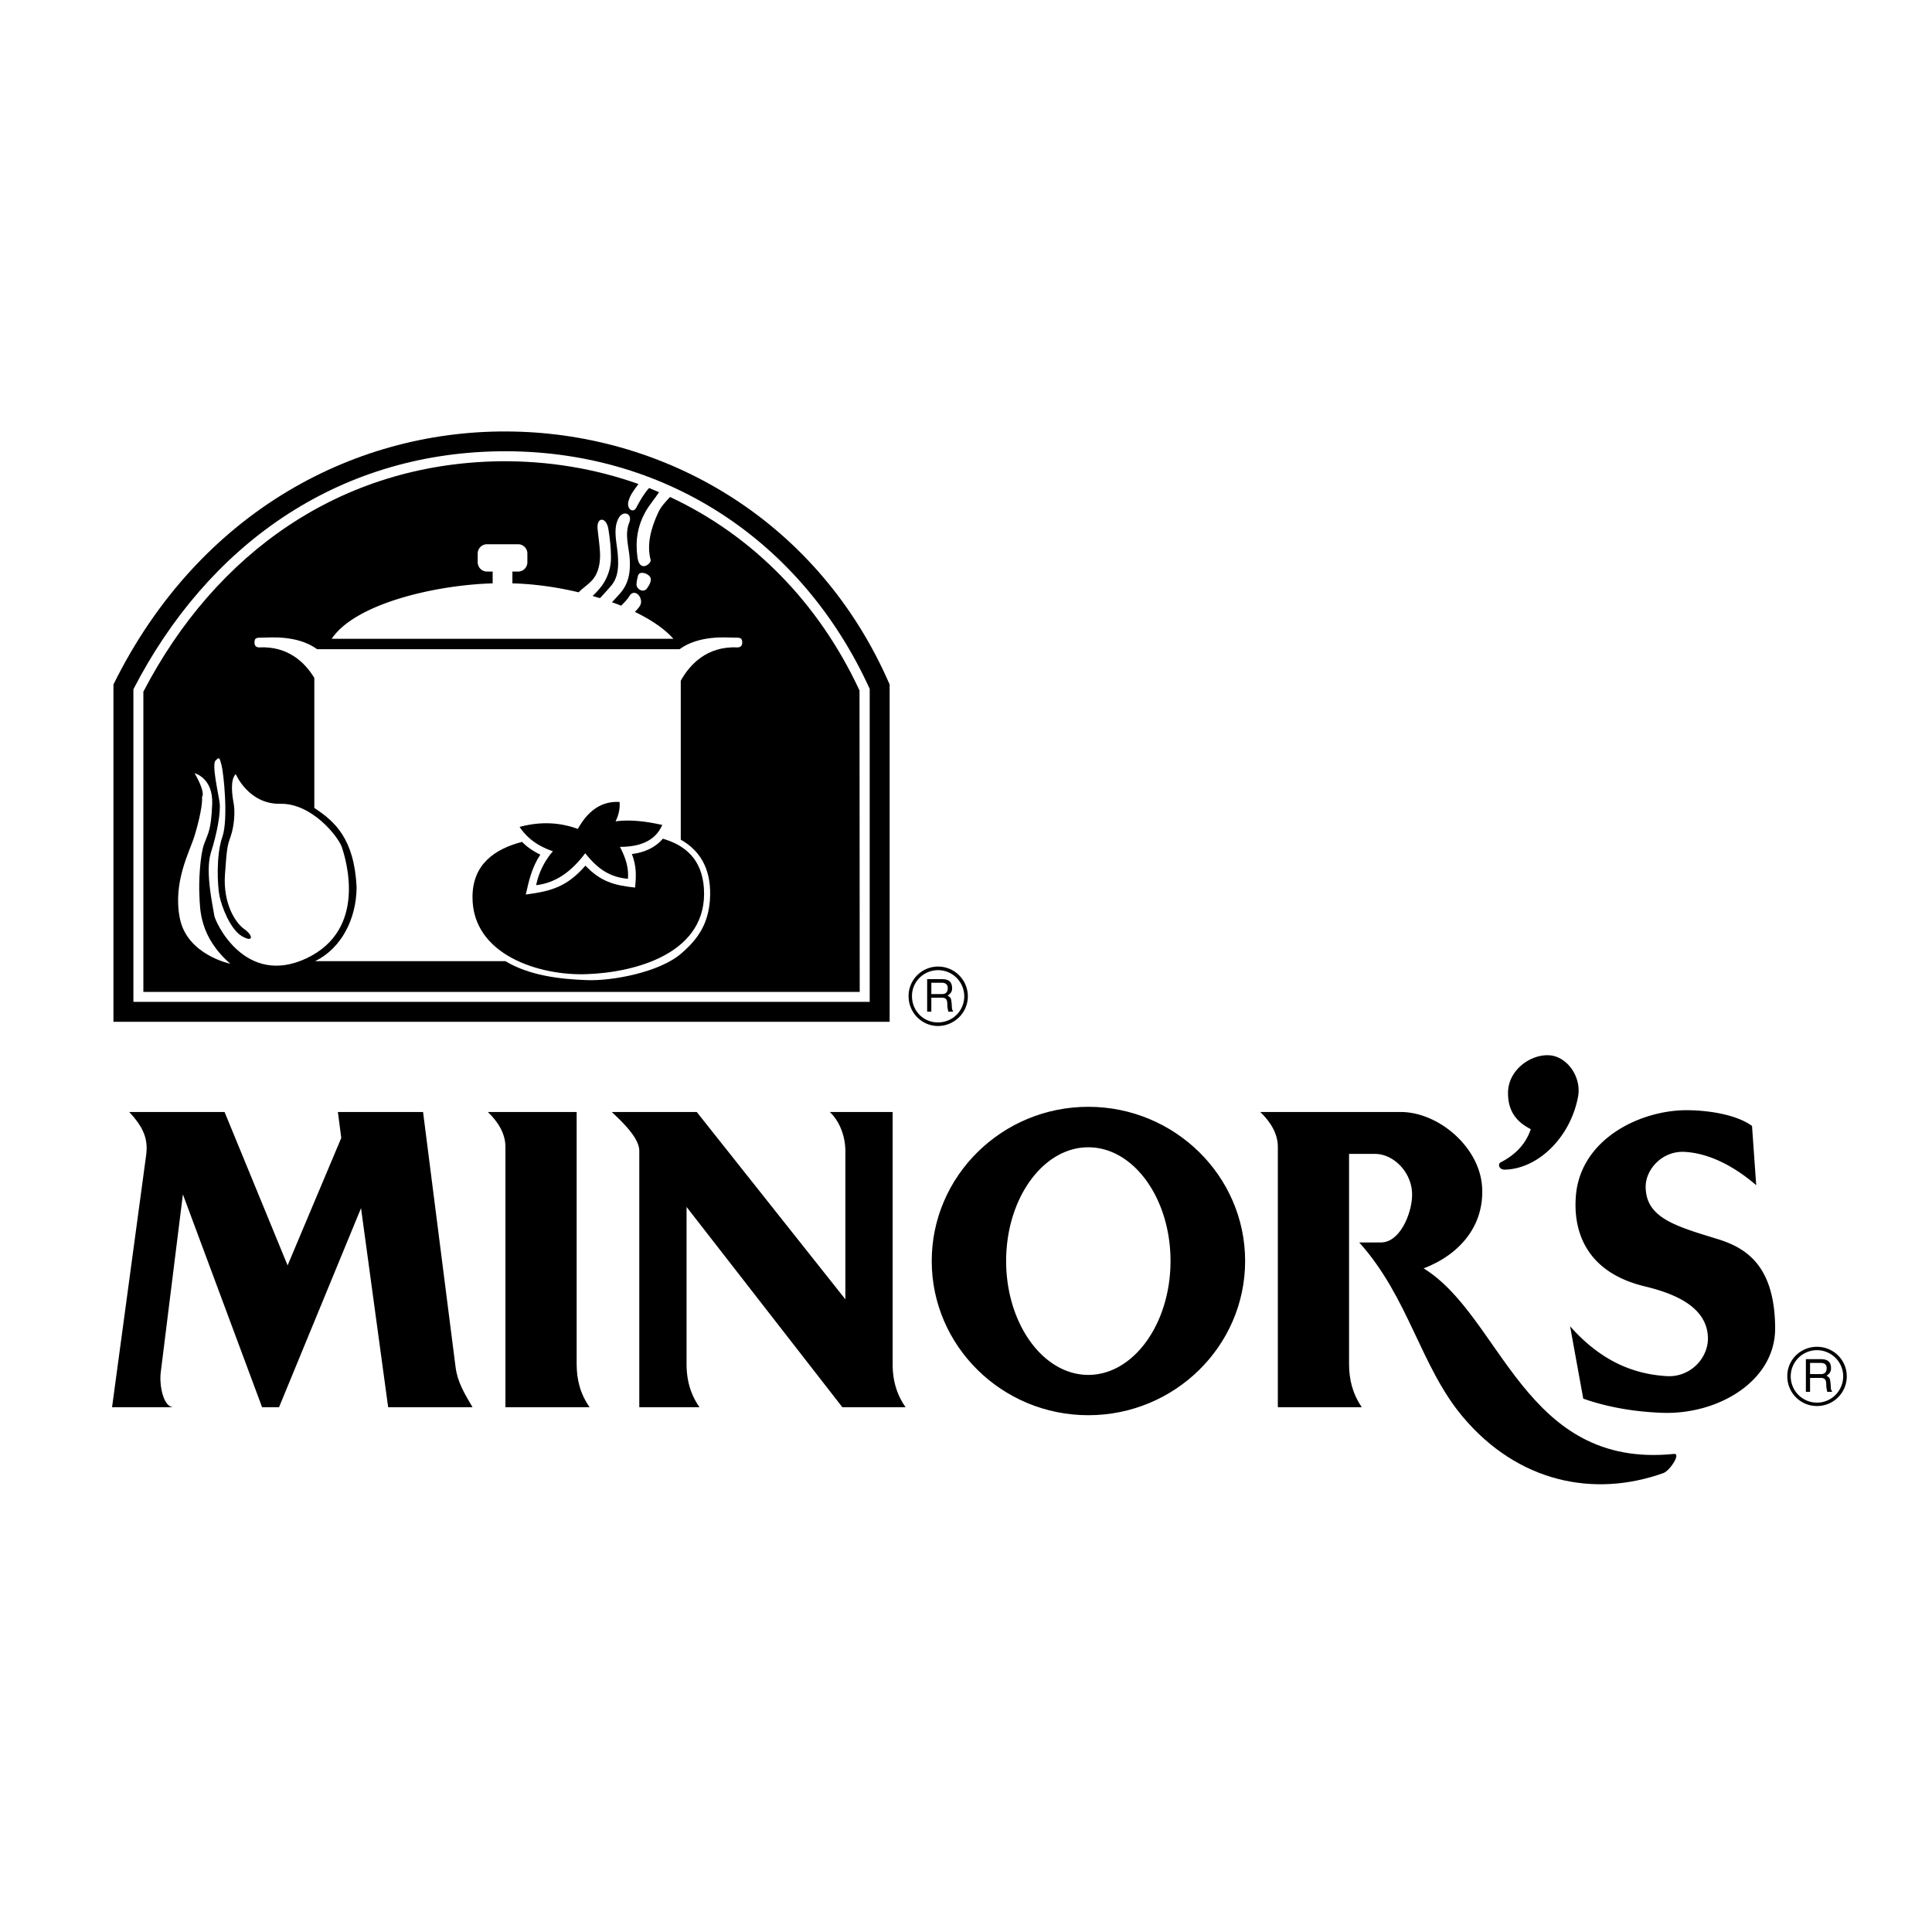<svg xmlns="http://www.w3.org/2000/svg" width="2500" height="2500" viewBox="0 0 192.756 192.756"><g fill-rule="evenodd" clip-rule="evenodd"><path fill="#fff" d="M0 0h192.756v192.756H0V0z"/><path d="M157.961 139.543l-1.314-7.225c2.867 3.244 6.012 4.756 9.613 4.977 2.369.158 4.18-1.793 4.141-3.822-.08-3.324-3.842-4.537-6.389-5.154-5.574-1.373-7.086-5.234-6.787-8.996.457-5.693 6.428-8.578 11.105-8.559 2.309.02 4.975.479 6.469 1.572l.418 5.912c-2.031-1.752-4.559-3.186-7.145-3.324-2.23-.119-3.902 1.75-3.883 3.502.021 3.066 2.967 3.902 7.047 5.156 2.785.836 5.832 2.508 5.871 8.895.039 5.314-5.691 8.678-11.266 8.48-2.665-.1-5.333-.519-7.88-1.414zM184.252 137.314c0-1.633-1.334-2.945-2.965-2.945-1.652 0-2.986 1.312-2.967 2.945a2.949 2.949 0 0 0 2.967 2.965 2.96 2.96 0 0 0 2.965-2.965zM149.701 115.979c1.334-.678 2.488-1.711 3.025-3.324-1.373-.695-2.289-1.752-2.27-3.643.02-2.309 2.33-3.881 4.18-3.721 1.771.158 3.166 2.209 2.807 4.119-.736 3.98-3.9 7.166-7.244 7.285-.697.039-.756-.578-.498-.716zM69.514 110.943l14.828 18.688v-14.807c0-1.293-.478-2.865-1.553-3.881h6.27V136.1c0 1.492.338 2.945 1.294 4.299h-6.31l-15.544-19.982V136.1c0 1.492.339 2.945 1.294 4.299h-6.011v-25.574c0-1.293-1.672-2.865-2.746-3.881l8.478-.001z"/><path d="M139.75 110.943c3.742 0 7.861 3.463 8.119 7.463.24 3.781-2.109 6.707-5.83 8.141 7.801 4.797 10.031 20.041 24.977 18.51.717-.08-.377 1.65-1.055 1.91-6.965 2.486-14.529.916-20.021-5.613-4.219-5.016-5.373-11.881-10.33-17.395h2.17c1.852 0 3.025-2.746 3.105-4.598.1-2.309-1.812-4.238-3.682-4.238h-2.607V136.1c0 1.492.338 2.945 1.273 4.299h-8.379v-25.973c0-1.293-.697-2.467-1.752-3.482l14.012-.001zM48.676 110.943h8.857V136.1c0 1.492.338 2.945 1.293 4.299h-8.399v-25.973c0-1.293-.697-2.467-1.751-3.483zM17.31 140.398h-6.13l3.402-25.156c.199-1.533-.199-2.707-1.691-4.299h9.514l6.289 15.305 5.354-12.717-.338-2.588h8.499l3.244 25.455c.179 1.453.875 2.627 1.691 4h-8.418l-2.707-19.861-8.18 19.861h-1.691l-7.901-21.236-2.209 17.754c-.162 1.234.236 3.482 1.272 3.482zM108.582 110.426c8.619 0 15.645 6.906 15.645 15.385s-7.025 15.385-15.645 15.385c-8.617 0-15.623-6.906-15.623-15.385s7.006-15.385 15.623-15.385z"/><path d="M72.519 88.871c3.165-4.458 6.17-7.105 8.856-5.951-1.513 1.712-2.209 3.921-3.861 5.155-1.413 1.055-3.344 1.155-5.075 1.394-.199 2.089.517 4.159 1.194 5.891.219.538-.418 1.135-.856.259-1.154-2.329-1.553-5.334-.617-8.1.518-1.553 1.154-3.065 1.831-4.578-.597-1.711-1.911-2.328-2.209-4.597-.338-2.667.179-5.215 1.075-6.886.597 1.771 2.05 3.463 1.771 5.313-.238 1.573.02 2.688.379 3.981.815-1.692 1.651-3.364 2.447-5.076.239-.517.498-1.055.757-1.592-.558-.755-2.03-2.906-1.911-4.498.159-1.99 1.274-3.682 1.075-5.155 0 0 2.07 2.289 1.712 4.219-.239 1.413.02 2.567.298 3.145.617-1.234 1.254-2.448 1.871-3.682-.08-.518-.438-1.075-.259-1.572.219-.518.796-1.254 1.313-1.035.617.259.816 1.254.696 1.91-.119.538-.875.697-1.313 1.036-1.672 3.642-3.423 7.264-5.115 10.887 2.189-2.329 4.219-3.404 6.887-3.742-.657 2.328-1.573 3.582-3.145 4.538-1.234.737-2.527.975-4.239.279a286.732 286.732 0 0 0-3.145 7.025 6.564 6.564 0 0 0-.417 1.432z" fill="#fff"/><path d="M11.318 101.947H88.76V68.292c-7.026-16.201-22.072-24.938-37.537-25.236-15.444-.319-31.287 7.782-39.905 25.236v33.655z"/><path d="M86.77 99.957V68.729c-6.788-14.907-20.58-23.922-36.96-23.704-16.32.239-29.137 9.454-36.501 23.744v31.188H86.77z" fill="#fff"/><path d="M64.917 55.873c.079.338-1.075 1.313-1.314-.238-.239-1.692.02-3.165.776-4.538.378-.697.935-1.313 1.373-1.99-.318-.14-.657-.279-.995-.418-.518.577-.916 1.273-1.294 1.99-.298.537-.936.119-.776-.617.159-.677.617-1.234 1.015-1.771-4.318-1.532-8.976-2.328-13.872-2.269-15.842.238-28.321 9.135-35.526 22.987v29.953h71.47l-.02-30.072c-4.1-8.817-10.747-15.504-18.907-19.306-.458.498-.936.995-1.194 1.592-.696 1.492-1.154 3.164-.736 4.697z"/><path d="M23.519 77.228s1.273 3.025 4.438 2.966c3.145-.08 5.831 3.304 6.169 4.378.338 1.075 2.607 8.141-3.562 11.046-6.17 2.886-9.136-3.702-9.195-4.319-.06-.597-.936-4.239-.338-6.19.617-1.951 1.015-4.04.875-5.055s-.796-3.781-.398-4.179c.398-.398.398-.259.597.478.199.736.696 5.354.08 7.145-.637 1.791-.498 4.876-.279 5.931.219 1.035 1.055 3.264 2.209 3.961 1.174.696 1.174-.04.279-.677-.896-.617-2.15-2.548-1.95-5.453.199-2.886.258-2.886.597-3.901.338-1.015.418-2.428.278-3.164-.139-.758-.397-2.37.2-2.967z" fill="#fff"/><path d="M19.419 77.148s1.871.458 1.751 3.105c-.119 2.647-.398 2.826-.815 3.98-.398 1.134-.538 3.762-.458 5.115.06 1.354 0 4.12 3.084 6.807 0 0-4.299-.875-5.035-4.518-.737-3.642 1.015-6.727 1.473-8.28.478-1.552.816-3.244.736-3.841.239-.338-.119-1.293-.736-2.368z" fill="#fff"/><path d="M96.562 99.4a2.973 2.973 0 0 0-2.965-2.967c-1.632 0-2.966 1.334-2.946 2.967 0 1.631 1.313 2.965 2.946 2.965 1.631-.019 2.965-1.334 2.965-2.965z"/><path d="M61.971 60.43c.298-.298.617-.617.835-.975.398-.657 1.135-.159 1.155.577 0 .398-.319.697-.617 1.015 1.592.776 2.945 1.672 3.841 2.687H33.092c2.309-3.463 10.17-5.354 16.061-5.533v-1.175h-.557a.935.935 0 0 1-.936-.936v-.876a.93.93 0 0 1 .936-.915H51.7c.498 0 .916.418.916.915v.876a.93.93 0 0 1-.916.936h-.577v1.175c2.189.06 4.458.378 6.608.895.398-.417.916-.736 1.354-1.214.498-.557.835-1.453.776-2.747-.04-.776-.159-1.553-.238-2.349-.12-1.254.875-1.234 1.074 0 .159.956.259 1.931.259 2.886 0 .936-.318 1.991-.955 2.826a7.82 7.82 0 0 1-.876.956c.239.08.498.16.736.219.378-.398.756-.816 1.095-1.214.716-.836.756-1.851.696-2.886-.06-1.333-.597-2.906.16-4.021.438-.617 1.333-.298.956.617-.438 1.114-.06 2.289.039 3.363.12 1.354-.02 2.528-.835 3.543-.299.358-.617.677-.916 1.015.318.102.616.221.915.34z" fill="#fff"/><path d="M64.538 58.718c-.378.478-1.055.04-1.035-.418 0-.179.08-.676.179-.935.18-.398.896-.179 1.154.16.259.338-.059.875-.298 1.193zM67.921 67.914c.896-1.612 2.607-3.463 5.652-3.324 0 0 .478.04.478-.458 0-.517-.179-.517-.875-.517-.657 0-3.403-.278-5.374 1.154H31.639c-1.97-1.433-4.717-1.154-5.374-1.154-.696 0-.875 0-.875.517 0 .498.477.458.477.458 2.886-.139 4.558 1.513 5.493 3.045v12.977c2.03 1.333 3.981 3.045 4.219 7.901-.02 3.165-1.512 6.09-4.14 7.384h18.987c2.388 1.433 5.394 1.791 8.12 1.89 2.508.1 7.265-.775 9.434-2.667 1.751-1.513 2.667-3.005 2.846-5.294.199-2.747-.717-4.816-2.906-6.051V67.914h.001z" fill="#fff"/><path d="M51.84 82.502c2.15-.577 4.06-.438 5.812.199 1.055-1.891 2.428-2.787 4.16-2.687.06.636-.08 1.293-.398 1.931 1.552-.199 3.104.02 4.657.358-.617 1.453-2.01 2.189-4.22 2.189.558 1.055.896 2.109.796 3.184-2.09-.179-3.244-1.293-4.259-2.547-1.293 1.711-2.826 2.945-4.896 3.185a7.443 7.443 0 0 1 1.672-3.384c-1.692-.577-2.667-1.452-3.324-2.428z"/><path d="M66.13 83.677c-.756.895-1.831 1.373-3.085 1.532.458 1.194.438 2.11.318 3.343-2.109-.219-3.463-.617-4.956-2.188-1.831 2.109-3.403 2.547-5.951 2.886.318-1.413.617-2.727 1.452-3.981-.775-.378-1.353-.795-1.831-1.274-2.727.717-4.916 2.229-4.936 5.474-.04 5.871 6.807 7.901 11.384 7.721 4.836-.158 12.141-2.069 11.703-8.577-.197-2.926-1.908-4.3-4.098-4.936z"/><path d="M96.204 99.4a2.603 2.603 0 0 1-2.607 2.605c-1.453.021-2.607-1.154-2.607-2.605-.02-1.434 1.154-2.607 2.607-2.607a2.616 2.616 0 0 1 2.607 2.607z" fill="#fff"/><path d="M92.501 100.932h.418v-1.393h1.055c.677 0 .498.598.558.994l.079.398h.498c-.179-.277-.12-.338-.159-.775-.06-.559-.06-.617-.398-.816.318-.26.458-.398.438-.816-.04-.736-.537-.836-1.035-.836h-1.453v3.244h-.001z"/><path d="M93.954 98.047c.259 0 .657.078.597.637-.04.418-.318.496-.597.496h-1.035v-1.133h1.035zM108.582 114.465c4.518 0 8.201 5.096 8.201 11.346 0 6.248-3.684 11.363-8.201 11.363s-8.199-5.115-8.199-11.363c0-6.25 3.681-11.346 8.199-11.346zM183.895 137.314c0 1.451-1.176 2.627-2.607 2.627a2.621 2.621 0 0 1-2.627-2.607 2.62 2.62 0 0 1 2.607-2.627c1.451 0 2.627 1.174 2.627 2.607z" fill="#fff"/><path d="M180.172 138.865h.418v-1.393h1.074c.678 0 .498.598.559.977l.078.416h.498c-.178-.277-.119-.357-.158-.775-.061-.576-.061-.617-.398-.836.318-.238.457-.398.438-.816-.039-.736-.537-.836-1.055-.836h-1.453v3.263h-.001z"/><path d="M181.645 135.98c.26 0 .656.061.598.617-.041.418-.318.498-.598.498h-1.055v-1.115h1.055z" fill="#fff"/></g></svg>